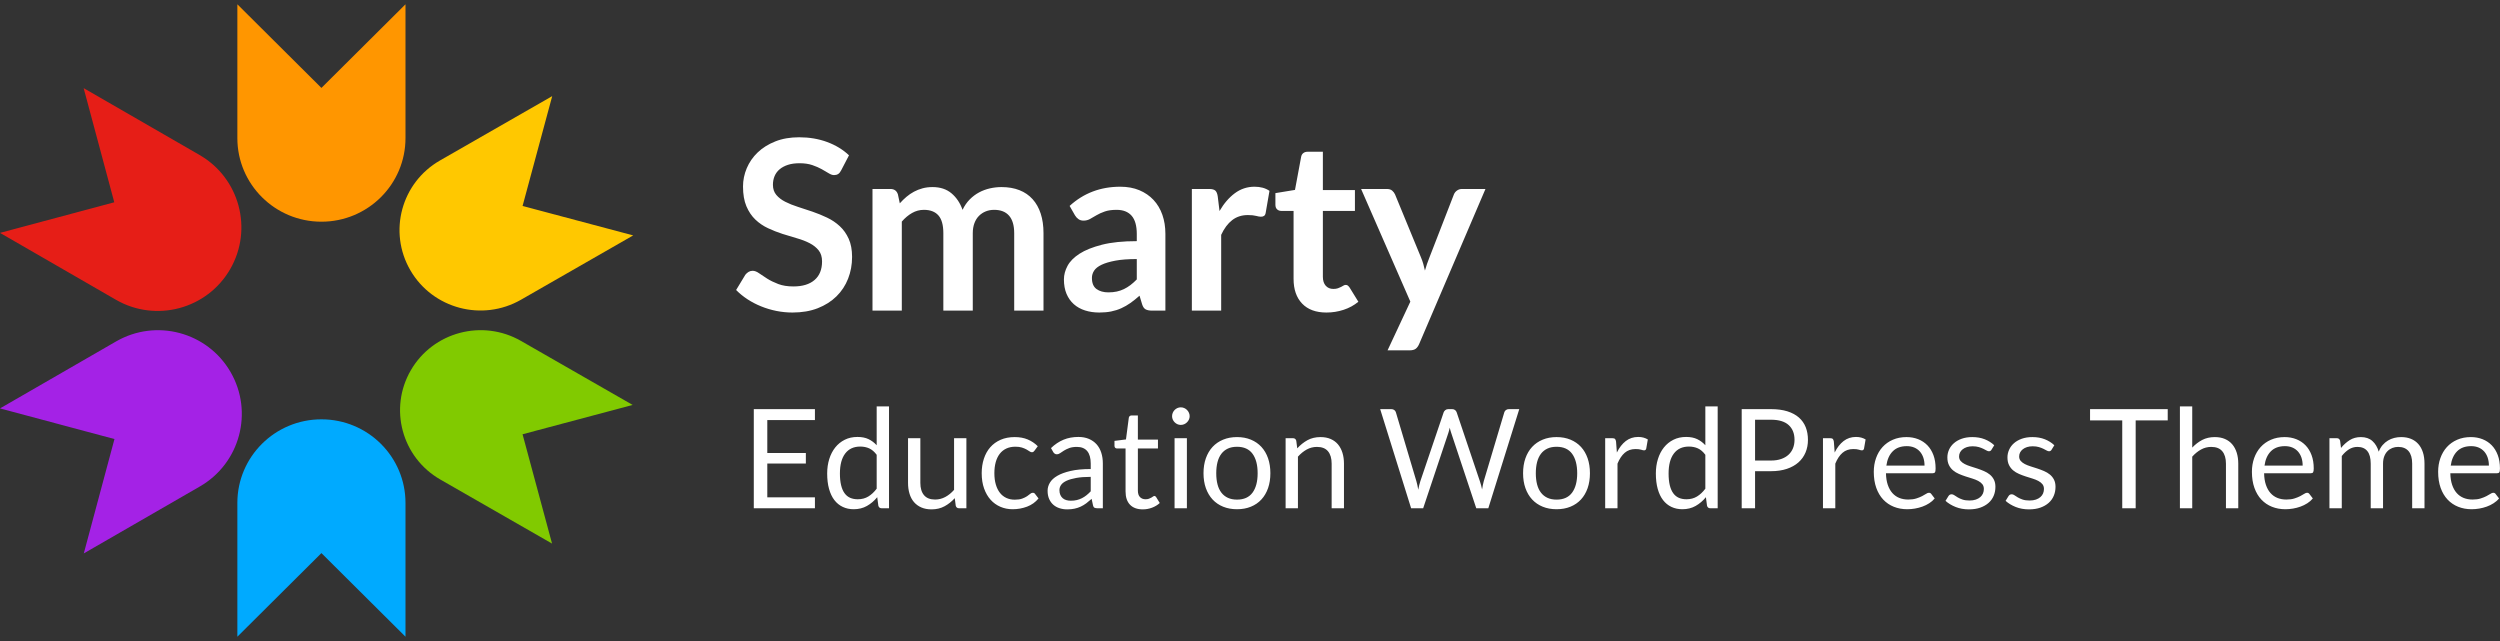 <svg xmlns="http://www.w3.org/2000/svg" width="234" height="60" viewBox="0 0 234 60" fill="none"><rect x="0" y="0" width="234" height="60" fill="#333333" stroke="none"/><g clip-path="url(#clip0_0_153)"><path fill-rule="evenodd" clip-rule="evenodd" d="M233.938 44.206C233.899 44.267 233.825 44.297 233.718 44.297H229.351C229.359 44.712 229.415 45.072 229.519 45.378C229.622 45.684 229.765 45.941 229.946 46.145C230.127 46.35 230.344 46.504 230.595 46.605C230.845 46.706 231.125 46.757 231.437 46.757C231.726 46.757 231.975 46.724 232.185 46.657C232.394 46.59 232.575 46.518 232.726 46.44C232.877 46.362 233.004 46.29 233.106 46.223C233.206 46.156 233.294 46.123 233.367 46.123C233.463 46.123 233.537 46.16 233.588 46.233L233.912 46.654C233.77 46.827 233.599 46.977 233.4 47.103C233.202 47.231 232.989 47.336 232.762 47.418C232.535 47.5 232.301 47.561 232.059 47.602C231.817 47.643 231.577 47.664 231.34 47.664C230.886 47.664 230.468 47.587 230.086 47.434C229.703 47.281 229.373 47.056 229.094 46.76C228.816 46.465 228.599 46.099 228.443 45.663C228.288 45.228 228.21 44.726 228.21 44.161C228.21 43.703 228.279 43.276 228.42 42.879C228.561 42.483 228.762 42.138 229.026 41.846C229.289 41.555 229.611 41.326 229.992 41.16C230.372 40.994 230.8 40.911 231.274 40.911C231.667 40.911 232.031 40.977 232.363 41.108C232.696 41.24 232.984 41.43 233.225 41.678C233.467 41.927 233.656 42.233 233.792 42.597C233.928 42.962 233.996 43.378 233.996 43.844C233.996 44.025 233.977 44.146 233.938 44.206ZM232.849 42.843C232.775 42.621 232.668 42.429 232.526 42.267C232.382 42.106 232.208 41.98 232.004 41.892C231.799 41.804 231.564 41.759 231.3 41.759C230.743 41.759 230.305 41.92 229.985 42.241C229.666 42.563 229.467 43.009 229.389 43.578H232.96C232.96 43.311 232.923 43.066 232.849 42.843ZM225.779 43.397C225.779 42.884 225.668 42.494 225.443 42.228C225.218 41.963 224.892 41.83 224.464 41.83C224.274 41.83 224.094 41.864 223.923 41.93C223.753 41.998 223.602 42.096 223.473 42.225C223.343 42.355 223.241 42.518 223.165 42.715C223.09 42.911 223.052 43.138 223.052 43.397V47.573H221.899V43.397C221.899 42.871 221.792 42.478 221.58 42.219C221.369 41.96 221.06 41.83 220.655 41.83C220.369 41.83 220.104 41.907 219.86 42.06C219.616 42.213 219.393 42.422 219.19 42.685V47.573H218.036V41.015H218.723C218.887 41.015 218.991 41.094 219.034 41.254L219.118 41.928C219.361 41.63 219.632 41.386 219.931 41.196C220.232 41.006 220.581 40.911 220.978 40.911C221.423 40.911 221.783 41.034 222.057 41.28C222.331 41.526 222.529 41.858 222.65 42.277C222.74 42.039 222.861 41.835 223.009 41.662C223.158 41.489 223.326 41.347 223.512 41.235C223.698 41.123 223.895 41.041 224.104 40.989C224.314 40.937 224.527 40.911 224.743 40.911C225.089 40.911 225.397 40.966 225.667 41.076C225.937 41.186 226.165 41.347 226.353 41.559C226.542 41.77 226.685 42.03 226.784 42.338C226.884 42.647 226.933 43 226.933 43.397V47.573H225.779V43.397ZM216.287 44.297H211.92C211.928 44.712 211.985 45.072 212.088 45.378C212.192 45.684 212.334 45.941 212.515 46.145C212.697 46.35 212.913 46.504 213.164 46.605C213.414 46.706 213.695 46.757 214.006 46.757C214.295 46.757 214.545 46.724 214.755 46.657C214.964 46.59 215.144 46.518 215.296 46.44C215.446 46.362 215.573 46.29 215.675 46.223C215.776 46.156 215.864 46.123 215.937 46.123C216.032 46.123 216.105 46.16 216.158 46.233L216.481 46.654C216.339 46.827 216.168 46.977 215.969 47.103C215.77 47.231 215.557 47.336 215.331 47.418C215.104 47.5 214.87 47.561 214.628 47.602C214.386 47.643 214.146 47.664 213.908 47.664C213.455 47.664 213.037 47.587 212.655 47.434C212.272 47.281 211.942 47.056 211.664 46.76C211.385 46.465 211.168 46.099 211.013 45.663C210.857 45.228 210.779 44.726 210.779 44.161C210.779 43.703 210.849 43.276 210.989 42.879C211.13 42.483 211.332 42.138 211.595 41.846C211.859 41.555 212.181 41.326 212.561 41.16C212.941 40.994 213.368 40.911 213.844 40.911C214.237 40.911 214.6 40.977 214.932 41.108C215.265 41.24 215.553 41.43 215.794 41.678C216.037 41.927 216.225 42.233 216.361 42.597C216.497 42.962 216.566 43.378 216.566 43.844C216.566 44.025 216.546 44.146 216.507 44.206C216.469 44.267 216.395 44.297 216.287 44.297ZM215.419 42.843C215.345 42.621 215.237 42.429 215.095 42.267C214.952 42.106 214.778 41.98 214.573 41.892C214.368 41.804 214.133 41.759 213.87 41.759C213.313 41.759 212.874 41.92 212.554 42.241C212.234 42.563 212.036 43.009 211.959 43.578H215.529C215.529 43.311 215.492 43.066 215.419 42.843ZM208.349 43.397C208.349 42.901 208.236 42.516 208.008 42.241C207.782 41.967 207.435 41.83 206.969 41.83C206.628 41.83 206.308 41.913 206.013 42.077C205.717 42.24 205.444 42.463 205.193 42.743V47.573H204.04V38.036H205.193V41.895C205.474 41.597 205.785 41.359 206.126 41.179C206.468 41.001 206.861 40.911 207.306 40.911C207.664 40.911 207.981 40.97 208.255 41.089C208.529 41.208 208.759 41.376 208.942 41.594C209.126 41.812 209.264 42.075 209.36 42.381C209.455 42.687 209.502 43.026 209.502 43.397V47.573H208.349V43.397ZM199.899 47.573H198.642V39.351H195.629V38.295H202.899V39.351H199.899V47.573ZM189.525 43.436C189.685 43.518 189.867 43.59 190.069 43.653C190.273 43.715 190.481 43.782 190.694 43.853C190.909 43.924 191.117 44.004 191.32 44.09C191.523 44.176 191.704 44.284 191.864 44.414C192.024 44.543 192.153 44.701 192.25 44.89C192.347 45.077 192.396 45.303 192.396 45.566C192.396 45.869 192.342 46.148 192.233 46.404C192.126 46.661 191.966 46.883 191.754 47.071C191.542 47.259 191.283 47.407 190.976 47.515C190.67 47.623 190.316 47.677 189.914 47.677C189.456 47.677 189.041 47.602 188.67 47.453C188.298 47.304 187.982 47.114 187.724 46.88L187.995 46.44C188.031 46.384 188.071 46.341 188.119 46.311C188.167 46.28 188.229 46.265 188.307 46.265C188.385 46.265 188.466 46.296 188.553 46.356C188.639 46.416 188.745 46.484 188.868 46.557C188.991 46.63 189.14 46.697 189.314 46.757C189.489 46.818 189.708 46.848 189.972 46.848C190.197 46.848 190.394 46.818 190.562 46.76C190.73 46.702 190.871 46.623 190.983 46.524C191.096 46.425 191.179 46.311 191.233 46.181C191.286 46.052 191.314 45.914 191.314 45.767C191.314 45.586 191.265 45.436 191.168 45.316C191.071 45.198 190.942 45.096 190.782 45.012C190.622 44.928 190.44 44.855 190.235 44.792C190.029 44.73 189.82 44.664 189.606 44.595C189.392 44.526 189.183 44.447 188.978 44.358C188.772 44.27 188.59 44.159 188.43 44.025C188.27 43.891 188.142 43.727 188.044 43.529C187.947 43.333 187.898 43.095 187.898 42.815C187.898 42.564 187.95 42.323 188.055 42.092C188.158 41.862 188.309 41.658 188.508 41.484C188.707 41.309 188.951 41.17 189.24 41.066C189.529 40.963 189.86 40.911 190.232 40.911C190.664 40.911 191.051 40.979 191.394 41.115C191.738 41.251 192.035 41.437 192.285 41.675L192.026 42.096C191.974 42.191 191.895 42.238 191.787 42.238C191.722 42.238 191.648 42.214 191.566 42.167C191.484 42.12 191.383 42.066 191.265 42.009C191.146 41.95 191.005 41.896 190.84 41.846C190.677 41.797 190.482 41.772 190.258 41.772C190.063 41.772 189.888 41.797 189.732 41.846C189.577 41.896 189.444 41.965 189.334 42.051C189.224 42.137 189.14 42.237 189.081 42.351C189.023 42.466 188.993 42.59 188.993 42.724C188.993 42.892 189.042 43.033 189.14 43.145C189.237 43.257 189.365 43.354 189.525 43.436ZM183.901 43.436C184.061 43.518 184.242 43.59 184.445 43.653C184.648 43.715 184.856 43.782 185.07 43.853C185.285 43.924 185.493 44.004 185.695 44.09C185.899 44.176 186.08 44.284 186.24 44.414C186.4 44.543 186.529 44.701 186.626 44.89C186.723 45.077 186.771 45.303 186.771 45.566C186.771 45.869 186.717 46.148 186.609 46.404C186.502 46.661 186.342 46.883 186.13 47.071C185.918 47.259 185.659 47.407 185.352 47.515C185.045 47.623 184.692 47.677 184.289 47.677C183.832 47.677 183.417 47.602 183.045 47.453C182.674 47.304 182.358 47.114 182.099 46.88L182.371 46.44C182.406 46.384 182.447 46.341 182.494 46.311C182.542 46.28 182.605 46.265 182.683 46.265C182.76 46.265 182.842 46.296 182.929 46.356C183.015 46.416 183.12 46.484 183.243 46.557C183.366 46.63 183.515 46.697 183.69 46.757C183.865 46.818 184.084 46.848 184.348 46.848C184.572 46.848 184.769 46.818 184.938 46.76C185.106 46.702 185.247 46.623 185.359 46.524C185.471 46.425 185.554 46.311 185.608 46.181C185.662 46.052 185.689 45.914 185.689 45.767C185.689 45.586 185.641 45.436 185.544 45.316C185.446 45.198 185.318 45.096 185.158 45.012C184.998 44.928 184.816 44.855 184.61 44.792C184.405 44.73 184.196 44.664 183.981 44.595C183.768 44.526 183.559 44.447 183.353 44.358C183.148 44.27 182.965 44.159 182.806 44.025C182.646 43.891 182.517 43.727 182.42 43.529C182.323 43.333 182.274 43.095 182.274 42.815C182.274 42.564 182.326 42.323 182.429 42.092C182.533 41.862 182.685 41.658 182.884 41.484C183.082 41.309 183.327 41.17 183.616 41.066C183.905 40.963 184.236 40.911 184.607 40.911C185.039 40.911 185.427 40.979 185.77 41.115C186.113 41.251 186.41 41.437 186.661 41.675L186.402 42.096C186.35 42.191 186.27 42.238 186.162 42.238C186.098 42.238 186.024 42.214 185.942 42.167C185.86 42.12 185.759 42.066 185.641 42.009C185.521 41.95 185.38 41.896 185.216 41.846C185.051 41.797 184.857 41.772 184.632 41.772C184.438 41.772 184.263 41.797 184.108 41.846C183.953 41.896 183.82 41.965 183.709 42.051C183.599 42.137 183.515 42.237 183.457 42.351C183.399 42.466 183.369 42.59 183.369 42.724C183.369 42.892 183.418 43.033 183.515 43.145C183.612 43.257 183.741 43.354 183.901 43.436ZM180.894 44.297H176.527C176.535 44.712 176.591 45.072 176.695 45.378C176.799 45.684 176.941 45.941 177.123 46.145C177.305 46.35 177.52 46.504 177.771 46.605C178.021 46.706 178.302 46.757 178.613 46.757C178.903 46.757 179.152 46.724 179.361 46.657C179.571 46.59 179.752 46.518 179.903 46.44C180.054 46.362 180.18 46.29 180.282 46.223C180.383 46.156 180.47 46.123 180.544 46.123C180.64 46.123 180.713 46.16 180.765 46.233L181.088 46.654C180.946 46.827 180.776 46.977 180.577 47.103C180.378 47.231 180.165 47.336 179.939 47.418C179.712 47.5 179.477 47.561 179.236 47.602C178.993 47.643 178.754 47.664 178.516 47.664C178.062 47.664 177.645 47.587 177.262 47.434C176.88 47.281 176.55 47.056 176.27 46.76C175.992 46.465 175.775 46.099 175.619 45.663C175.464 45.228 175.386 44.726 175.386 44.161C175.386 43.703 175.457 43.276 175.597 42.879C175.737 42.483 175.939 42.138 176.203 41.846C176.467 41.555 176.788 41.326 177.169 41.16C177.549 40.994 177.976 40.911 178.451 40.911C178.844 40.911 179.207 40.977 179.54 41.108C179.872 41.24 180.16 41.43 180.402 41.678C180.643 41.927 180.833 42.233 180.969 42.597C181.105 42.962 181.172 43.378 181.172 43.844C181.172 44.025 181.153 44.146 181.114 44.206C181.075 44.267 181.002 44.297 180.894 44.297ZM180.026 42.843C179.952 42.621 179.844 42.429 179.702 42.267C179.559 42.106 179.386 41.98 179.18 41.892C178.975 41.804 178.741 41.759 178.477 41.759C177.92 41.759 177.481 41.92 177.162 42.241C176.842 42.563 176.643 43.009 176.565 43.578H180.136C180.136 43.311 180.1 43.066 180.026 42.843ZM174.272 42.154C174.211 42.154 174.118 42.134 173.993 42.092C173.868 42.051 173.693 42.031 173.468 42.031C173.067 42.031 172.731 42.148 172.461 42.381C172.191 42.614 171.965 42.952 171.784 43.397V47.573H170.63V41.015H171.291C171.417 41.015 171.503 41.039 171.55 41.086C171.598 41.133 171.63 41.215 171.648 41.332L171.726 42.355C171.949 41.897 172.228 41.54 172.558 41.283C172.888 41.027 173.276 40.898 173.721 40.898C173.903 40.898 174.066 40.919 174.213 40.959C174.361 41.001 174.497 41.058 174.621 41.131L174.472 41.992C174.442 42.1 174.375 42.154 174.272 42.154ZM168.333 43.281C168.042 43.54 167.679 43.741 167.247 43.886C166.815 44.031 166.321 44.103 165.764 44.103H164.274V47.573H163.023V38.295H165.764C166.351 38.295 166.862 38.363 167.296 38.499C167.73 38.636 168.09 38.828 168.376 39.079C168.66 39.33 168.873 39.631 169.014 39.985C169.153 40.34 169.224 40.734 169.224 41.17C169.224 41.602 169.149 41.997 168.997 42.355C168.846 42.713 168.624 43.022 168.333 43.281ZM167.419 39.785C167.054 39.453 166.503 39.286 165.764 39.286H164.274V43.106H165.764C166.122 43.106 166.439 43.059 166.713 42.963C166.987 42.868 167.218 42.736 167.403 42.565C167.588 42.395 167.729 42.191 167.824 41.953C167.92 41.716 167.967 41.455 167.967 41.17C167.967 40.579 167.784 40.117 167.419 39.785ZM159.777 47.334L159.673 46.537C159.392 46.879 159.071 47.151 158.71 47.356C158.35 47.561 157.936 47.664 157.469 47.664C157.094 47.664 156.752 47.592 156.446 47.446C156.139 47.302 155.877 47.089 155.662 46.809C155.445 46.529 155.279 46.179 155.162 45.76C155.046 45.341 154.988 44.86 154.988 44.317C154.988 43.833 155.052 43.383 155.182 42.966C155.311 42.55 155.498 42.188 155.742 41.882C155.986 41.576 156.283 41.335 156.634 41.16C156.983 40.985 157.381 40.898 157.826 40.898C158.227 40.898 158.572 40.966 158.856 41.102C159.141 41.238 159.397 41.429 159.62 41.675V38.036H160.775V47.573H160.087C159.923 47.573 159.819 47.494 159.777 47.334ZM159.62 42.569C159.41 42.284 159.177 42.084 158.924 41.969C158.671 41.855 158.392 41.798 158.085 41.798C157.472 41.798 157.001 42.016 156.673 42.452C156.344 42.888 156.18 43.509 156.18 44.317C156.18 44.744 156.217 45.109 156.29 45.413C156.364 45.718 156.472 45.968 156.614 46.164C156.757 46.361 156.932 46.505 157.139 46.596C157.346 46.686 157.584 46.731 157.852 46.731C158.227 46.731 158.557 46.645 158.84 46.472C159.123 46.3 159.384 46.056 159.62 45.741V42.569ZM153.886 42.154C153.826 42.154 153.732 42.134 153.608 42.092C153.482 42.051 153.307 42.031 153.082 42.031C152.681 42.031 152.345 42.148 152.075 42.381C151.805 42.614 151.579 42.952 151.398 43.397V47.573H150.245V41.015H150.905C151.031 41.015 151.117 41.039 151.165 41.086C151.212 41.133 151.244 41.215 151.262 41.332L151.34 42.355C151.565 41.897 151.842 41.54 152.172 41.283C152.502 41.027 152.891 40.898 153.336 40.898C153.517 40.898 153.681 40.919 153.828 40.959C153.975 41.001 154.111 41.058 154.236 41.131L154.087 41.992C154.057 42.1 153.99 42.154 153.886 42.154ZM147.98 46.751C147.71 47.044 147.381 47.27 146.995 47.427C146.608 47.585 146.175 47.664 145.695 47.664C145.216 47.664 144.783 47.585 144.397 47.427C144.01 47.27 143.681 47.044 143.408 46.751C143.136 46.458 142.926 46.103 142.78 45.689C142.633 45.275 142.56 44.809 142.56 44.291C142.56 43.777 142.633 43.312 142.78 42.895C142.926 42.479 143.136 42.124 143.408 41.83C143.681 41.537 144.01 41.311 144.397 41.151C144.783 40.991 145.216 40.911 145.695 40.911C146.175 40.911 146.608 40.991 146.995 41.151C147.381 41.311 147.71 41.537 147.98 41.83C148.25 42.124 148.457 42.479 148.602 42.895C148.746 43.312 148.818 43.777 148.818 44.291C148.818 44.809 148.746 45.275 148.602 45.689C148.457 46.103 148.25 46.458 147.98 46.751ZM147.147 42.471C146.827 42.036 146.343 41.818 145.695 41.818C145.367 41.818 145.082 41.874 144.84 41.986C144.598 42.098 144.397 42.26 144.235 42.471C144.072 42.683 143.952 42.943 143.871 43.251C143.792 43.56 143.752 43.909 143.752 44.297C143.752 44.686 143.792 45.033 143.871 45.34C143.952 45.646 144.072 45.904 144.235 46.113C144.397 46.323 144.598 46.484 144.84 46.596C145.082 46.707 145.367 46.764 145.695 46.764C146.343 46.764 146.827 46.547 147.147 46.113C147.466 45.679 147.626 45.074 147.626 44.297C147.626 43.516 147.466 42.907 147.147 42.471ZM138.178 47.573L135.826 40.497C135.779 40.363 135.736 40.207 135.697 40.031C135.676 40.117 135.655 40.2 135.635 40.279C135.616 40.36 135.595 40.432 135.574 40.497L133.209 47.573H132.081L129.185 38.295H130.228C130.34 38.295 130.433 38.323 130.506 38.38C130.58 38.436 130.629 38.507 130.655 38.593L132.574 45.042C132.608 45.158 132.639 45.283 132.668 45.417C132.696 45.551 132.722 45.691 132.748 45.838C132.779 45.691 132.809 45.55 132.839 45.413C132.869 45.278 132.904 45.154 132.943 45.042L135.127 38.593C135.153 38.52 135.203 38.452 135.279 38.389C135.355 38.327 135.446 38.295 135.554 38.295H135.917C136.03 38.295 136.121 38.323 136.193 38.38C136.264 38.436 136.315 38.507 136.345 38.593L138.516 45.042C138.594 45.267 138.662 45.523 138.723 45.812C138.749 45.67 138.773 45.534 138.794 45.404C138.816 45.275 138.844 45.154 138.879 45.042L140.803 38.593C140.825 38.516 140.874 38.446 140.948 38.386C141.024 38.326 141.116 38.295 141.224 38.295H142.203L139.306 47.573H138.178ZM124.642 43.397C124.642 42.901 124.529 42.516 124.302 42.241C124.076 41.967 123.729 41.83 123.263 41.83C122.921 41.83 122.602 41.913 122.306 42.077C122.01 42.24 121.737 42.463 121.487 42.743V47.573H120.333V41.015H121.02C121.184 41.015 121.288 41.094 121.331 41.254L121.422 41.966C121.707 41.651 122.025 41.397 122.377 41.202C122.73 41.008 123.137 40.911 123.599 40.911C123.957 40.911 124.274 40.97 124.548 41.089C124.823 41.208 125.051 41.376 125.235 41.594C125.418 41.812 125.558 42.075 125.653 42.381C125.748 42.687 125.796 43.026 125.796 43.397V47.573H124.642V43.397ZM118.068 46.751C117.798 47.044 117.47 47.27 117.083 47.427C116.697 47.585 116.264 47.664 115.785 47.664C115.305 47.664 114.872 47.585 114.485 47.427C114.099 47.27 113.769 47.044 113.496 46.751C113.225 46.458 113.016 46.103 112.868 45.689C112.721 45.275 112.648 44.809 112.648 44.291C112.648 43.777 112.721 43.312 112.868 42.895C113.016 42.479 113.225 42.124 113.496 41.83C113.769 41.537 114.099 41.311 114.485 41.151C114.872 40.991 115.305 40.911 115.785 40.911C116.264 40.911 116.697 40.991 117.083 41.151C117.47 41.311 117.798 41.537 118.068 41.83C118.338 42.124 118.546 42.479 118.691 42.895C118.835 43.312 118.907 43.777 118.907 44.291C118.907 44.809 118.835 45.275 118.691 45.689C118.546 46.103 118.338 46.458 118.068 46.751ZM117.236 42.471C116.916 42.036 116.432 41.818 115.785 41.818C115.456 41.818 115.171 41.874 114.929 41.986C114.687 42.098 114.485 42.26 114.323 42.471C114.161 42.683 114.04 42.943 113.96 43.251C113.88 43.56 113.841 43.909 113.841 44.297C113.841 44.686 113.88 45.033 113.96 45.34C114.04 45.646 114.161 45.904 114.323 46.113C114.485 46.323 114.687 46.484 114.929 46.596C115.171 46.707 115.456 46.764 115.785 46.764C116.432 46.764 116.916 46.547 117.236 46.113C117.555 45.679 117.715 45.074 117.715 44.297C117.715 43.516 117.555 42.907 117.236 42.471ZM111.103 39.528C111.027 39.604 110.939 39.663 110.84 39.707C110.74 39.75 110.635 39.772 110.523 39.772C110.41 39.772 110.306 39.75 110.208 39.707C110.111 39.663 110.024 39.604 109.949 39.528C109.874 39.453 109.814 39.367 109.771 39.27C109.728 39.172 109.706 39.068 109.706 38.956C109.706 38.844 109.728 38.737 109.771 38.636C109.814 38.534 109.874 38.445 109.949 38.37C110.024 38.294 110.111 38.235 110.208 38.192C110.306 38.148 110.41 38.127 110.523 38.127C110.635 38.127 110.74 38.148 110.84 38.192C110.939 38.235 111.027 38.294 111.103 38.37C111.178 38.445 111.239 38.534 111.284 38.636C111.329 38.737 111.352 38.844 111.352 38.956C111.352 39.068 111.329 39.172 111.284 39.27C111.239 39.367 111.178 39.453 111.103 39.528ZM106.706 46.531C106.84 46.665 107.013 46.731 107.225 46.731C107.345 46.731 107.45 46.715 107.539 46.682C107.627 46.65 107.704 46.615 107.769 46.576C107.833 46.537 107.889 46.501 107.934 46.469C107.979 46.437 108.019 46.421 108.054 46.421C108.114 46.421 108.168 46.458 108.216 46.531L108.553 47.081C108.354 47.267 108.114 47.412 107.833 47.519C107.553 47.624 107.264 47.677 106.966 47.677C106.447 47.677 106.048 47.532 105.77 47.243C105.491 46.953 105.352 46.537 105.352 45.993V41.979H104.561C104.493 41.979 104.433 41.959 104.386 41.917C104.339 41.877 104.315 41.813 104.315 41.727V41.267L105.391 41.131L105.656 39.105C105.665 39.04 105.693 38.987 105.74 38.946C105.788 38.905 105.848 38.885 105.922 38.885H106.505V41.144H108.385V41.979H106.505V45.916C106.505 46.192 106.572 46.397 106.706 46.531ZM102.442 47.521C102.374 47.487 102.328 47.413 102.306 47.301L102.177 46.693C102.004 46.848 101.835 46.987 101.672 47.11C101.507 47.233 101.334 47.336 101.153 47.42C100.971 47.505 100.778 47.569 100.573 47.612C100.368 47.656 100.14 47.677 99.889 47.677C99.634 47.677 99.395 47.641 99.174 47.569C98.951 47.498 98.757 47.391 98.594 47.248C98.429 47.105 98.299 46.924 98.201 46.706C98.104 46.486 98.055 46.228 98.055 45.93C98.055 45.67 98.126 45.419 98.27 45.179C98.412 44.938 98.642 44.725 98.96 44.539C99.277 44.353 99.692 44.2 100.207 44.081C100.721 43.961 101.35 43.902 102.092 43.902V43.387C102.092 42.875 101.983 42.487 101.765 42.224C101.547 41.962 101.224 41.83 100.797 41.83C100.516 41.83 100.28 41.866 100.087 41.937C99.895 42.009 99.728 42.089 99.588 42.176C99.447 42.265 99.327 42.345 99.225 42.416C99.124 42.487 99.024 42.523 98.924 42.523C98.846 42.523 98.778 42.503 98.719 42.461C98.661 42.42 98.615 42.37 98.581 42.309L98.373 41.941C98.736 41.591 99.127 41.33 99.546 41.157C99.965 40.984 100.429 40.898 100.939 40.898C101.306 40.898 101.633 40.958 101.918 41.079C102.203 41.201 102.442 41.369 102.637 41.584C102.831 41.8 102.979 42.062 103.077 42.368C103.176 42.674 103.226 43.011 103.226 43.378V47.573H102.715C102.602 47.573 102.511 47.556 102.442 47.521ZM102.092 44.634C101.562 44.634 101.11 44.667 100.738 44.735C100.367 44.802 100.064 44.89 99.831 44.998C99.598 45.107 99.428 45.235 99.322 45.383C99.217 45.53 99.163 45.696 99.163 45.878C99.163 46.052 99.192 46.202 99.248 46.327C99.304 46.453 99.38 46.556 99.475 46.636C99.569 46.717 99.682 46.775 99.812 46.812C99.941 46.849 100.082 46.867 100.232 46.867C100.436 46.867 100.622 46.847 100.79 46.806C100.959 46.765 101.118 46.706 101.267 46.631C101.415 46.556 101.558 46.464 101.694 46.356C101.83 46.248 101.963 46.125 102.092 45.987V44.634ZM93.591 46.126C93.755 46.336 93.955 46.495 94.19 46.605C94.426 46.715 94.691 46.77 94.985 46.77C95.265 46.77 95.496 46.737 95.677 46.669C95.859 46.603 96.01 46.529 96.132 46.447C96.252 46.364 96.352 46.29 96.429 46.223C96.507 46.156 96.585 46.123 96.662 46.123C96.762 46.123 96.835 46.16 96.882 46.233L97.207 46.654C96.921 47.003 96.565 47.259 96.138 47.42C95.71 47.582 95.258 47.664 94.783 47.664C94.373 47.664 93.991 47.588 93.64 47.437C93.287 47.286 92.982 47.067 92.722 46.78C92.463 46.493 92.26 46.141 92.11 45.721C91.961 45.303 91.887 44.826 91.887 44.291C91.887 43.803 91.955 43.352 92.091 42.938C92.227 42.523 92.425 42.166 92.687 41.866C92.948 41.566 93.272 41.332 93.656 41.164C94.04 40.995 94.481 40.911 94.978 40.911C95.436 40.911 95.842 40.985 96.196 41.134C96.55 41.283 96.863 41.494 97.136 41.766L96.831 42.18C96.796 42.227 96.762 42.264 96.727 42.29C96.693 42.316 96.643 42.329 96.578 42.329C96.513 42.329 96.443 42.302 96.367 42.248C96.292 42.194 96.196 42.135 96.08 42.07C95.962 42.005 95.821 41.946 95.655 41.892C95.489 41.838 95.284 41.811 95.043 41.811C94.723 41.811 94.44 41.868 94.194 41.982C93.948 42.097 93.741 42.262 93.575 42.478C93.409 42.693 93.283 42.955 93.199 43.261C93.114 43.567 93.073 43.91 93.073 44.291C93.073 44.688 93.118 45.041 93.209 45.349C93.299 45.658 93.427 45.917 93.591 46.126ZM89.457 47.334L89.366 46.628C89.081 46.943 88.761 47.197 88.407 47.388C88.052 47.581 87.646 47.677 87.189 47.677C86.831 47.677 86.513 47.617 86.24 47.498C85.965 47.38 85.736 47.212 85.55 46.997C85.364 46.781 85.224 46.52 85.132 46.214C85.038 45.907 84.992 45.568 84.992 45.197V41.015H86.145V45.197C86.145 45.694 86.26 46.078 86.489 46.349C86.718 46.621 87.064 46.757 87.526 46.757C87.863 46.757 88.18 46.678 88.478 46.518C88.777 46.358 89.05 46.136 89.301 45.851V41.015H90.454V47.573H89.768C89.603 47.573 89.5 47.494 89.457 47.334ZM82.213 47.334L82.109 46.537C81.828 46.879 81.507 47.151 81.146 47.356C80.785 47.561 80.372 47.664 79.906 47.664C79.529 47.664 79.188 47.592 78.882 47.446C78.575 47.302 78.313 47.089 78.098 46.809C77.881 46.529 77.716 46.179 77.598 45.76C77.482 45.341 77.424 44.86 77.424 44.317C77.424 43.833 77.488 43.383 77.618 42.966C77.748 42.55 77.935 42.188 78.178 41.882C78.422 41.576 78.72 41.335 79.07 41.16C79.419 40.985 79.817 40.898 80.262 40.898C80.663 40.898 81.007 40.966 81.292 41.102C81.577 41.238 81.832 41.429 82.057 41.675V38.036H83.211V47.573H82.523C82.359 47.573 82.255 47.494 82.213 47.334ZM82.057 42.569C81.845 42.284 81.613 42.084 81.36 41.969C81.107 41.855 80.828 41.798 80.521 41.798C79.908 41.798 79.437 42.016 79.109 42.452C78.78 42.888 78.616 43.509 78.616 44.317C78.616 44.744 78.653 45.109 78.727 45.413C78.8 45.718 78.908 45.968 79.05 46.164C79.193 46.361 79.368 46.505 79.575 46.596C79.782 46.686 80.02 46.731 80.288 46.731C80.663 46.731 80.993 46.645 81.276 46.472C81.559 46.3 81.82 46.056 82.057 45.741V42.569ZM70.555 38.295H76.277V39.318H71.819V42.4H75.428V43.384H71.819V46.55H76.277V47.573H70.555V38.295ZM111.093 47.573H109.939V41.015H111.093V47.573Z" fill="white"></path><path fill-rule="evenodd" clip-rule="evenodd" d="M132.831 32.205C132.748 32.397 132.643 32.544 132.513 32.643C132.384 32.743 132.186 32.793 131.92 32.793H129.875L132.008 28.232L127.399 17.688H129.798C130.02 17.688 130.19 17.739 130.308 17.843C130.427 17.947 130.516 18.065 130.576 18.198L133.008 24.103C133.09 24.295 133.16 24.495 133.219 24.702C133.278 24.909 133.33 25.116 133.374 25.324C133.434 25.109 133.498 24.902 133.569 24.702C133.639 24.502 133.715 24.299 133.797 24.092L136.085 18.198C136.144 18.05 136.243 17.928 136.379 17.832C136.516 17.736 136.67 17.688 136.84 17.688H139.039L132.831 32.205ZM124.088 26.744C124.266 26.944 124.503 27.044 124.799 27.044C124.969 27.044 125.112 27.024 125.227 26.983C125.342 26.942 125.441 26.9 125.527 26.855C125.612 26.811 125.688 26.768 125.754 26.728C125.821 26.687 125.887 26.667 125.954 26.667C126.035 26.667 126.102 26.687 126.155 26.728C126.206 26.768 126.262 26.829 126.321 26.911L127.143 28.243C126.743 28.576 126.284 28.827 125.765 28.997C125.247 29.168 124.71 29.253 124.155 29.253C123.17 29.253 122.411 28.973 121.878 28.415C121.344 27.856 121.078 27.085 121.078 26.101V19.741H119.923C119.775 19.741 119.646 19.693 119.539 19.597C119.431 19.5 119.378 19.356 119.378 19.164V18.076L121.211 17.776L121.789 14.669C121.818 14.521 121.887 14.406 121.994 14.325C122.102 14.243 122.237 14.203 122.399 14.203H123.821V17.788H126.821V19.741H123.821V25.912C123.821 26.267 123.911 26.545 124.088 26.744ZM118.323 20.202C118.249 20.257 118.149 20.285 118.023 20.285C117.912 20.285 117.76 20.259 117.568 20.207C117.375 20.155 117.119 20.13 116.801 20.13C116.23 20.13 115.742 20.287 115.335 20.601C114.927 20.916 114.583 21.376 114.302 21.983V29.075H111.558V17.688H113.169C113.45 17.688 113.646 17.739 113.757 17.843C113.868 17.947 113.942 18.124 113.979 18.376L114.147 19.752C114.554 19.049 115.031 18.494 115.579 18.087C116.127 17.68 116.742 17.477 117.424 17.477C117.986 17.477 118.452 17.606 118.823 17.865L118.468 19.919C118.446 20.052 118.397 20.146 118.323 20.202ZM107.237 28.959C107.089 28.881 106.978 28.724 106.904 28.487L106.66 27.677C106.37 27.936 106.087 28.163 105.81 28.359C105.532 28.555 105.244 28.72 104.948 28.853C104.652 28.986 104.337 29.086 104.004 29.153C103.671 29.219 103.3 29.253 102.893 29.253C102.411 29.253 101.968 29.188 101.561 29.058C101.153 28.928 100.803 28.733 100.511 28.473C100.218 28.213 99.99 27.89 99.827 27.505C99.665 27.118 99.583 26.669 99.583 26.157C99.583 25.726 99.696 25.302 99.922 24.882C100.147 24.463 100.524 24.084 101.049 23.746C101.575 23.408 102.275 23.128 103.149 22.905C104.023 22.683 105.108 22.571 106.403 22.571V21.901C106.403 21.132 106.242 20.563 105.921 20.194C105.599 19.826 105.13 19.641 104.516 19.641C104.071 19.641 103.701 19.693 103.405 19.797C103.108 19.9 102.851 20.017 102.633 20.146C102.414 20.276 102.212 20.392 102.027 20.496C101.842 20.599 101.638 20.651 101.416 20.651C101.23 20.651 101.071 20.603 100.938 20.507C100.805 20.411 100.698 20.292 100.616 20.152L100.116 19.275C101.427 18.076 103.008 17.477 104.86 17.477C105.527 17.477 106.12 17.586 106.643 17.804C107.165 18.023 107.607 18.326 107.97 18.714C108.333 19.103 108.608 19.567 108.798 20.107C108.987 20.647 109.081 21.239 109.081 21.883V29.075H107.848C107.588 29.075 107.385 29.036 107.237 28.959ZM106.403 24.247C105.604 24.247 104.936 24.297 104.398 24.398C103.862 24.499 103.43 24.627 103.104 24.784C102.779 24.94 102.547 25.123 102.411 25.331C102.273 25.54 102.204 25.768 102.204 26.013C102.204 26.497 102.347 26.844 102.633 27.053C102.917 27.261 103.289 27.366 103.749 27.366C104.03 27.366 104.289 27.34 104.527 27.289C104.763 27.238 104.987 27.162 105.198 27.06C105.409 26.958 105.613 26.832 105.81 26.683C106.006 26.534 106.204 26.357 106.403 26.153V24.247ZM94.929 21.828C94.929 21.102 94.769 20.557 94.451 20.191C94.133 19.824 93.666 19.641 93.052 19.641C92.77 19.641 92.508 19.689 92.268 19.785C92.028 19.882 91.817 20.02 91.635 20.202C91.453 20.383 91.311 20.61 91.207 20.884C91.104 21.158 91.052 21.472 91.052 21.828V29.075H88.297V21.828C88.297 21.066 88.143 20.511 87.836 20.163C87.529 19.815 87.075 19.641 86.475 19.641C86.082 19.641 85.714 19.739 85.37 19.935C85.025 20.131 84.705 20.399 84.409 20.74V29.075H81.665V17.688H83.343C83.698 17.688 83.931 17.854 84.043 18.187L84.221 19.031C84.42 18.809 84.629 18.605 84.848 18.42C85.066 18.235 85.3 18.076 85.548 17.943C85.796 17.81 86.062 17.704 86.348 17.627C86.633 17.549 86.945 17.51 87.287 17.51C88.004 17.51 88.595 17.704 89.058 18.093C89.521 18.481 89.867 18.997 90.096 19.641C90.274 19.264 90.497 18.94 90.763 18.67C91.03 18.4 91.322 18.18 91.641 18.01C91.959 17.839 92.298 17.714 92.657 17.632C93.016 17.551 93.377 17.51 93.74 17.51C94.369 17.51 94.929 17.606 95.417 17.799C95.907 17.991 96.317 18.272 96.65 18.642C96.984 19.012 97.238 19.463 97.411 19.996C97.585 20.529 97.672 21.139 97.672 21.828V29.075H94.929V21.828ZM73.501 18.886C73.849 19.064 74.245 19.223 74.689 19.364C75.133 19.504 75.588 19.654 76.05 19.813C76.512 19.972 76.966 20.157 77.41 20.368C77.855 20.579 78.251 20.845 78.599 21.167C78.948 21.489 79.227 21.883 79.438 22.349C79.649 22.815 79.755 23.381 79.755 24.047C79.755 24.773 79.63 25.451 79.382 26.084C79.135 26.717 78.772 27.268 78.294 27.738C77.817 28.207 77.233 28.578 76.545 28.848C75.856 29.118 75.067 29.253 74.178 29.253C73.667 29.253 73.163 29.203 72.668 29.103C72.171 29.003 71.695 28.86 71.24 28.675C70.784 28.491 70.359 28.269 69.962 28.01C69.566 27.751 69.213 27.462 68.901 27.144L69.768 25.712C69.849 25.609 69.947 25.522 70.062 25.451C70.178 25.381 70.305 25.346 70.446 25.346C70.631 25.346 70.831 25.422 71.045 25.573C71.261 25.725 71.514 25.893 71.806 26.078C72.099 26.263 72.444 26.432 72.84 26.583C73.236 26.735 73.712 26.811 74.267 26.811C75.118 26.811 75.778 26.609 76.244 26.206C76.711 25.803 76.944 25.224 76.944 24.469C76.944 24.047 76.839 23.703 76.628 23.437C76.416 23.171 76.137 22.947 75.789 22.765C75.44 22.584 75.045 22.431 74.601 22.305C74.156 22.179 73.704 22.042 73.245 21.894C72.786 21.746 72.335 21.569 71.89 21.361C71.446 21.154 71.049 20.884 70.701 20.551C70.353 20.218 70.074 19.802 69.862 19.303C69.651 18.803 69.546 18.187 69.546 17.455C69.546 16.87 69.663 16.3 69.896 15.745C70.13 15.191 70.47 14.698 70.918 14.269C71.366 13.84 71.916 13.496 72.568 13.237C73.219 12.978 73.963 12.849 74.8 12.849C75.748 12.849 76.622 12.997 77.422 13.293C78.222 13.589 78.903 14.003 79.466 14.536L78.733 15.945C78.651 16.108 78.556 16.223 78.449 16.289C78.342 16.356 78.214 16.389 78.066 16.389C77.918 16.389 77.752 16.332 77.567 16.217C77.381 16.102 77.163 15.975 76.911 15.834C76.659 15.694 76.364 15.566 76.028 15.451C75.691 15.337 75.292 15.279 74.834 15.279C74.418 15.279 74.058 15.329 73.751 15.429C73.444 15.529 73.184 15.668 72.973 15.845C72.762 16.023 72.605 16.236 72.501 16.483C72.397 16.731 72.346 17.003 72.346 17.299C72.346 17.677 72.451 17.991 72.662 18.243C72.873 18.494 73.152 18.709 73.501 18.886Z" fill="white"></path><path fill-rule="evenodd" clip-rule="evenodd" d="M37.954 47.075C37.954 42.752 34.431 39.249 30.085 39.249C25.739 39.249 22.217 42.752 22.217 47.075C22.217 51.397 22.217 59.597 22.217 59.597L30.085 51.77L37.954 59.597C37.954 59.597 37.954 51.397 37.954 47.075Z" fill="#00AAFF"></path><path fill-rule="evenodd" clip-rule="evenodd" d="M18.712 45.531C22.463 43.367 23.748 38.574 21.582 34.825C19.416 31.078 14.619 29.794 10.868 31.957C7.116 34.121 0 38.227 0 38.227L10.714 41.095L7.843 51.8C7.843 51.8 14.96 47.694 18.712 45.531Z" fill="#A422E6"></path><path fill-rule="evenodd" clip-rule="evenodd" d="M10.849 28.057C14.594 30.216 19.382 28.935 21.545 25.193C23.706 21.451 22.423 16.667 18.678 14.507C14.934 12.347 7.829 8.249 7.829 8.249L10.696 18.934L0 21.798C0 21.798 7.104 25.896 10.849 28.057Z" fill="#E61E17"></path><path fill-rule="evenodd" clip-rule="evenodd" d="M22.217 12.925C22.217 17.247 25.739 20.751 30.085 20.751C34.431 20.751 37.954 17.247 37.954 12.925C37.954 8.602 37.954 0.402 37.954 0.402L30.085 8.229L22.217 0.402C22.217 0.402 22.217 8.602 22.217 12.925Z" fill="#FF9600"></path><path fill-rule="evenodd" clip-rule="evenodd" d="M41.185 15.019C37.559 17.098 36.318 21.7 38.411 25.301C40.503 28.899 45.139 30.133 48.764 28.055C52.389 25.977 59.267 22.034 59.267 22.034L48.913 19.279L51.687 8.998C51.687 8.998 44.809 12.94 41.185 15.019Z" fill="#FFC800"></path><path fill-rule="evenodd" clip-rule="evenodd" d="M48.763 31.91C45.155 29.841 40.539 31.068 38.457 34.651C36.373 38.235 37.609 42.817 41.218 44.886C44.826 46.955 51.672 50.88 51.672 50.88L48.911 40.646L59.217 37.903C59.217 37.903 52.372 33.978 48.763 31.91Z" fill="#81CA00"></path></g><defs><clipPath id="clip0_0_153"><rect width="234" height="59.194" fill="white" transform="translate(0 0.403)"></rect></clipPath></defs></svg>